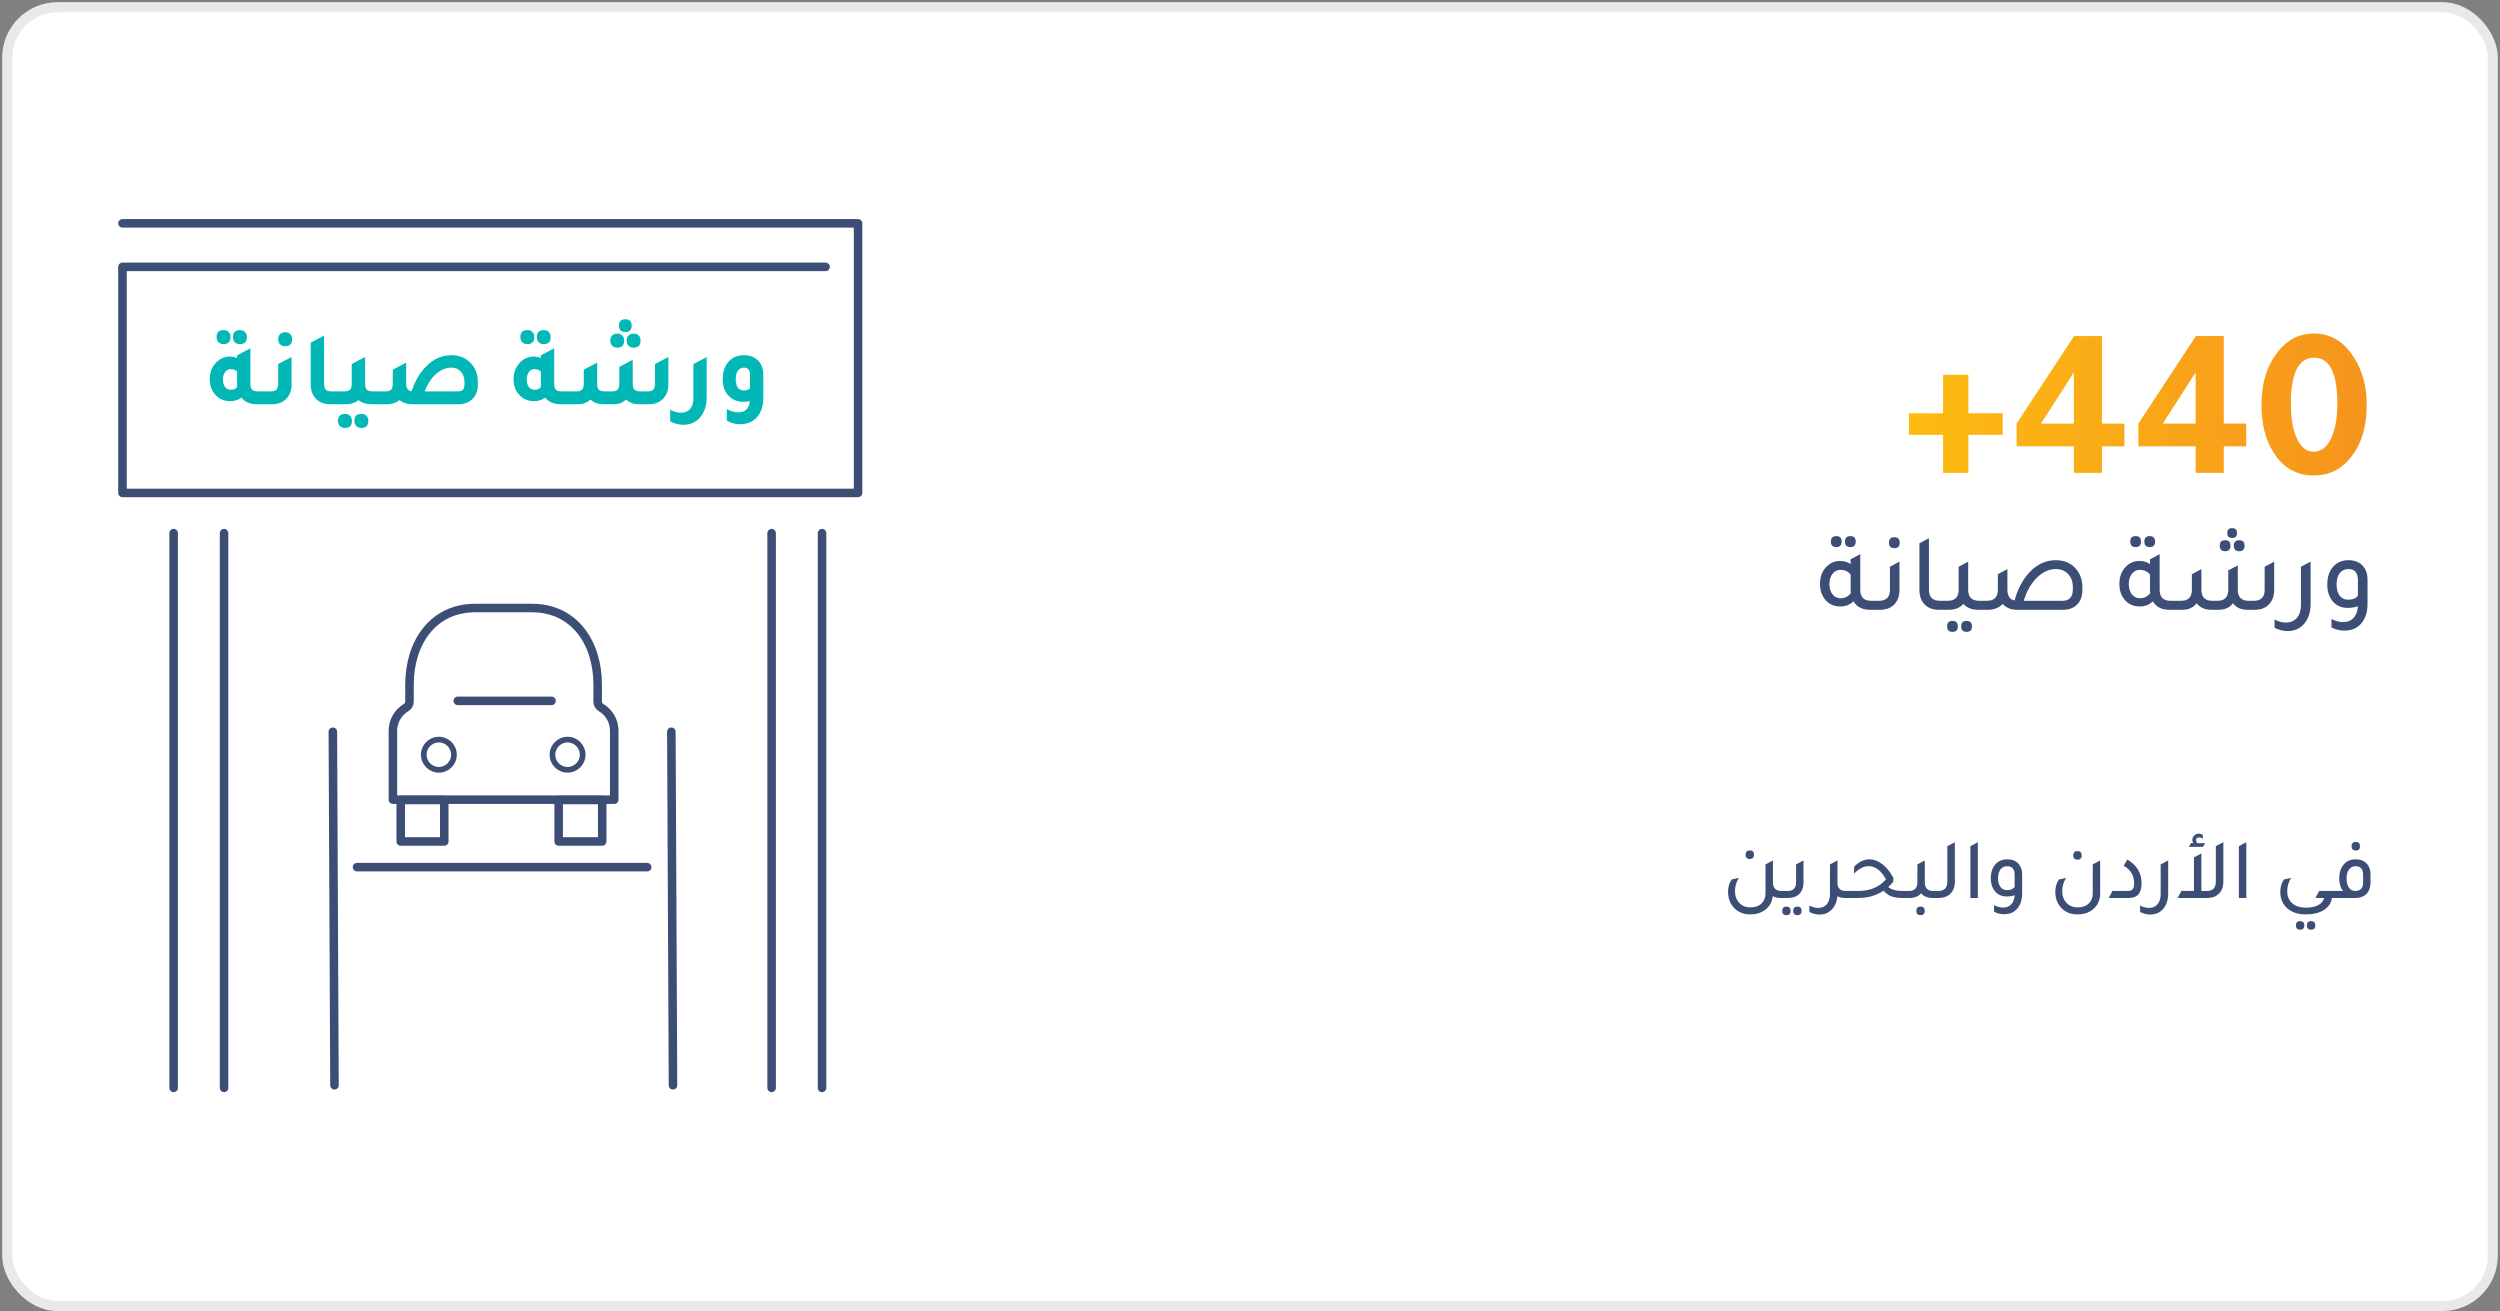 <svg width="347" height="182" viewBox="0 0 347 182" fill="none" xmlns="http://www.w3.org/2000/svg">
<rect x="0" y="0" width="347" height="182" fill="#808080" stroke="none"/>
<rect x="1" y="1" width="345" height="180.276" rx="7" fill="white"/>
<rect x="1" y="1" width="345" height="180.276" rx="7" stroke="#E9E9E9" stroke-width="1.4"/>
<path d="M114.588 37.04H17" stroke="#3D4E76" stroke-width="1.185" stroke-linecap="round" stroke-linejoin="round"/>
<path d="M31.035 47.766C30.739 47.766 30.503 47.677 30.326 47.5C30.149 47.323 30.06 47.082 30.06 46.777C30.06 46.137 30.385 45.817 31.035 45.817C31.33 45.817 31.561 45.905 31.729 46.083C31.906 46.25 31.994 46.481 31.994 46.777C31.994 47.436 31.674 47.766 31.035 47.766ZM33.309 47.766C33.013 47.766 32.777 47.677 32.6 47.5C32.423 47.323 32.334 47.082 32.334 46.777C32.334 46.137 32.659 45.817 33.309 45.817C33.604 45.817 33.835 45.905 34.003 46.083C34.18 46.25 34.269 46.481 34.269 46.777C34.269 47.436 33.949 47.766 33.309 47.766ZM35.804 54.323H37.133V56.109H35.627C34.712 56.109 34.003 55.804 33.501 55.194C33.077 55.519 32.561 55.681 31.95 55.681C31.044 55.681 30.321 55.342 29.779 54.662C29.336 54.101 29.115 53.427 29.115 52.639C29.115 51.664 29.43 50.872 30.06 50.262C30.592 49.75 31.207 49.494 31.906 49.494C32.27 49.494 32.605 49.563 32.91 49.7V49.316L34.756 48.342V53.259C34.756 53.643 34.835 53.919 34.992 54.086C35.16 54.244 35.43 54.323 35.804 54.323ZM32.91 51.561C32.654 51.344 32.364 51.236 32.039 51.236C31.714 51.236 31.448 51.369 31.241 51.635C31.044 51.901 30.946 52.25 30.946 52.683C30.946 53.117 31.044 53.461 31.241 53.717C31.438 53.973 31.709 54.101 32.053 54.101C32.428 54.101 32.718 53.973 32.925 53.717C32.915 53.638 32.91 53.515 32.91 53.348V51.561ZM39.584 48.061C39.289 48.061 39.053 47.973 38.876 47.795C38.698 47.618 38.61 47.377 38.61 47.072C38.61 46.786 38.698 46.555 38.876 46.378C39.053 46.201 39.289 46.112 39.584 46.112C39.88 46.112 40.111 46.201 40.278 46.378C40.456 46.545 40.544 46.777 40.544 47.072C40.544 47.731 40.224 48.061 39.584 48.061ZM36.247 56.109V54.323H37.576C37.95 54.323 38.216 54.244 38.373 54.086C38.531 53.919 38.61 53.643 38.61 53.259V50.527L40.47 49.553V53.348C40.47 54.244 40.195 54.943 39.643 55.445C39.161 55.888 38.531 56.109 37.753 56.109H36.247ZM45.841 56.109C44.945 56.109 44.251 55.824 43.759 55.253C43.336 54.761 43.124 54.126 43.124 53.348V47.559L44.985 46.585V53.259C44.985 53.643 45.063 53.919 45.221 54.086C45.378 54.244 45.644 54.323 46.018 54.323H47.347V56.109H45.841ZM51.714 54.323H53.043V56.109H51.537C50.818 56.109 50.222 55.917 49.75 55.533C49.278 55.917 48.682 56.109 47.963 56.109H46.457V54.323H47.786C48.16 54.323 48.426 54.244 48.583 54.086C48.741 53.919 48.82 53.643 48.82 53.259V50.527L50.68 49.553V53.259C50.68 53.643 50.759 53.919 50.917 54.086C51.074 54.244 51.34 54.323 51.714 54.323ZM47.889 57.453C48.185 57.453 48.416 57.537 48.583 57.704C48.761 57.881 48.849 58.118 48.849 58.413C48.849 59.073 48.529 59.402 47.889 59.402C47.594 59.402 47.358 59.314 47.181 59.137C47.003 58.959 46.915 58.718 46.915 58.413C46.915 57.773 47.24 57.453 47.889 57.453ZM50.163 57.453C50.459 57.453 50.69 57.537 50.858 57.704C51.035 57.881 51.123 58.118 51.123 58.413C51.123 59.073 50.803 59.402 50.163 59.402C49.868 59.402 49.632 59.314 49.455 59.137C49.278 58.959 49.189 58.718 49.189 58.413C49.189 57.773 49.514 57.453 50.163 57.453ZM57.13 54.308C57.602 52.87 58.291 51.704 59.197 50.808C60.201 49.804 61.353 49.302 62.653 49.302C63.814 49.302 64.745 49.705 65.444 50.513C66.034 51.192 66.33 52.034 66.33 53.038V53.363C66.33 54.259 66.049 54.958 65.488 55.46C65.005 55.893 64.38 56.109 63.612 56.109H57.233C56.514 56.109 55.919 55.917 55.446 55.533C54.974 55.917 54.378 56.109 53.66 56.109H52.153V54.323H53.482C53.856 54.323 54.122 54.244 54.28 54.086C54.437 53.919 54.516 53.643 54.516 53.259V51.31L56.377 50.336V53.259C56.377 53.889 56.628 54.239 57.13 54.308ZM64.469 53.245V53.038C64.469 52.447 64.302 51.965 63.967 51.591C63.632 51.217 63.199 51.029 62.667 51.029C61.9 51.029 61.181 51.325 60.511 51.916C59.852 52.506 59.33 53.309 58.946 54.323H63.539C63.893 54.323 64.134 54.249 64.262 54.101C64.4 53.944 64.469 53.658 64.469 53.245ZM73.201 47.766C72.906 47.766 72.67 47.677 72.493 47.5C72.315 47.323 72.227 47.082 72.227 46.777C72.227 46.137 72.552 45.817 73.201 45.817C73.497 45.817 73.728 45.905 73.895 46.083C74.073 46.25 74.161 46.481 74.161 46.777C74.161 47.436 73.841 47.766 73.201 47.766ZM75.476 47.766C75.18 47.766 74.944 47.677 74.767 47.5C74.59 47.323 74.501 47.082 74.501 46.777C74.501 46.137 74.826 45.817 75.476 45.817C75.771 45.817 76.002 45.905 76.17 46.083C76.347 46.25 76.435 46.481 76.435 46.777C76.435 47.436 76.115 47.766 75.476 47.766ZM77.971 54.323H79.3V56.109H77.794C76.878 56.109 76.17 55.804 75.668 55.194C75.244 55.519 74.727 55.681 74.117 55.681C73.211 55.681 72.488 55.342 71.946 54.662C71.503 54.101 71.282 53.427 71.282 52.639C71.282 51.664 71.597 50.872 72.227 50.262C72.758 49.75 73.374 49.494 74.073 49.494C74.437 49.494 74.772 49.563 75.077 49.7V49.316L76.923 48.342V53.259C76.923 53.643 77.001 53.919 77.159 54.086C77.326 54.244 77.597 54.323 77.971 54.323ZM75.077 51.561C74.821 51.344 74.531 51.236 74.206 51.236C73.881 51.236 73.615 51.369 73.408 51.635C73.211 51.901 73.113 52.25 73.113 52.683C73.113 53.117 73.211 53.461 73.408 53.717C73.605 53.973 73.876 54.101 74.22 54.101C74.594 54.101 74.885 53.973 75.092 53.717C75.082 53.638 75.077 53.515 75.077 53.348V51.561ZM86.801 46.083C86.211 46.083 85.915 45.782 85.915 45.182C85.915 44.601 86.211 44.31 86.801 44.31C87.382 44.31 87.673 44.601 87.673 45.182C87.673 45.782 87.382 46.083 86.801 46.083ZM85.679 48.253C85.384 48.253 85.147 48.165 84.97 47.987C84.793 47.81 84.704 47.569 84.704 47.264C84.704 46.978 84.793 46.747 84.97 46.57C85.147 46.393 85.384 46.304 85.679 46.304C85.975 46.304 86.206 46.393 86.373 46.57C86.55 46.737 86.639 46.969 86.639 47.264C86.639 47.923 86.319 48.253 85.679 48.253ZM87.953 48.253C87.658 48.253 87.422 48.165 87.244 47.987C87.067 47.81 86.979 47.569 86.979 47.264C86.979 46.978 87.067 46.747 87.244 46.57C87.422 46.393 87.658 46.304 87.953 46.304C88.249 46.304 88.48 46.393 88.647 46.57C88.825 46.737 88.913 46.969 88.913 47.264C88.913 47.923 88.593 48.253 87.953 48.253ZM78.414 56.109V54.323H79.979C80.353 54.323 80.619 54.244 80.776 54.086C80.944 53.919 81.028 53.643 81.028 53.259V51.31L82.888 50.336V53.259C82.888 53.643 82.967 53.919 83.124 54.086C83.282 54.244 83.548 54.323 83.922 54.323H84.926C85.3 54.323 85.566 54.244 85.723 54.086C85.881 53.919 85.96 53.643 85.96 53.259V50.926L87.82 49.937V53.259C87.82 53.643 87.899 53.919 88.057 54.086C88.224 54.244 88.495 54.323 88.869 54.323H89.873C90.247 54.323 90.513 54.244 90.67 54.086C90.828 53.919 90.907 53.643 90.907 53.259V50.527L92.767 49.553V53.348C92.767 54.224 92.501 54.913 91.97 55.415C91.507 55.858 90.897 56.09 90.139 56.109H88.677C87.948 56.109 87.353 55.893 86.89 55.46C86.467 55.883 85.906 56.099 85.207 56.109H83.745C83.016 56.109 82.421 55.893 81.958 55.46C81.495 55.893 80.9 56.109 80.171 56.109H78.414ZM98.087 55.194C98.087 56.336 97.772 57.261 97.142 57.97C96.561 58.63 95.793 58.959 94.838 58.959C94.218 58.959 93.612 58.802 93.022 58.487V56.862C93.534 57.148 94.036 57.291 94.528 57.291C95.069 57.291 95.488 57.114 95.783 56.759C96.088 56.415 96.241 55.932 96.241 55.312V50.542L98.087 49.553V55.194ZM104.087 55.681C103.782 55.74 103.467 55.77 103.142 55.77C102.237 55.77 101.513 55.43 100.972 54.751C100.529 54.18 100.307 53.491 100.307 52.683C100.307 51.6 100.602 50.749 101.193 50.129C101.715 49.577 102.404 49.302 103.26 49.302C104.137 49.302 104.821 49.582 105.313 50.144C105.736 50.626 105.948 51.256 105.948 52.034V55.194C105.948 56.355 105.643 57.271 105.032 57.941C104.461 58.571 103.684 58.886 102.699 58.886C102.079 58.886 101.474 58.718 100.883 58.383V56.774C101.415 57.079 101.946 57.232 102.478 57.232C103.433 57.232 103.969 56.715 104.087 55.681ZM104.102 52.004C104.102 51.354 103.822 51.029 103.26 51.029C102.906 51.029 102.625 51.172 102.419 51.458C102.222 51.743 102.123 52.132 102.123 52.624C102.123 53.668 102.497 54.19 103.246 54.19C103.639 54.19 103.925 54.091 104.102 53.894V52.004Z" fill="#01B8B6"/>
<path d="M17 31H119.1V68.416H17V37.305" stroke="#3D4E76" stroke-width="1.185" stroke-linecap="round" stroke-linejoin="round"/>
<path d="M24.1 74V151" stroke="#3D4E76" stroke-width="1.185" stroke-linecap="round" stroke-linejoin="round"/>
<path d="M31.1 74V151" stroke="#3D4E76" stroke-width="1.185" stroke-linecap="round" stroke-linejoin="round"/>
<path fill-rule="evenodd" clip-rule="evenodd" d="M63.009 104.755C63.009 105.912 62.071 106.85 60.914 106.85C59.757 106.85 58.819 105.912 58.819 104.755C58.819 103.597 59.757 102.659 60.914 102.659C62.071 102.659 63.009 103.597 63.009 104.755Z" stroke="#3D4E76" stroke-width="0.79" stroke-linecap="round" stroke-linejoin="round"/>
<path fill-rule="evenodd" clip-rule="evenodd" d="M80.873 104.755C80.873 105.912 79.934 106.85 78.777 106.85C77.62 106.85 76.682 105.912 76.682 104.755C76.682 103.597 77.62 102.659 78.777 102.659C79.934 102.659 80.873 103.597 80.873 104.755Z" stroke="#3D4E76" stroke-width="0.79" stroke-linecap="round" stroke-linejoin="round"/>
<path fill-rule="evenodd" clip-rule="evenodd" d="M55.621 116.799H61.664V111.042H55.621V116.799Z" stroke="#3D4E76" stroke-width="1.185" stroke-linecap="round" stroke-linejoin="round"/>
<path fill-rule="evenodd" clip-rule="evenodd" d="M77.543 116.799H83.585V111.042H77.543V116.799Z" stroke="#3D4E76" stroke-width="1.185" stroke-linecap="round" stroke-linejoin="round"/>
<path fill-rule="evenodd" clip-rule="evenodd" d="M82.955 97.392V95.012C82.955 89.172 79.678 84.394 73.839 84.394H65.954C60.116 84.394 56.839 89.172 56.839 95.012V97.392C56.839 97.723 56.665 98.029 56.38 98.199C55.279 98.853 54.537 100.056 54.537 101.424V110.997H85.257V101.424C85.257 100.056 84.515 98.853 83.413 98.199C83.129 98.029 82.955 97.723 82.955 97.392Z" stroke="#3D4E76" stroke-width="1.185" stroke-linecap="round" stroke-linejoin="round"/>
<path d="M63.538 97.277H76.55" stroke="#3D4E76" stroke-width="1.185" stroke-linecap="round" stroke-linejoin="round"/>
<path d="M107.1 74V151" stroke="#3D4E76" stroke-width="1.185" stroke-linecap="round" stroke-linejoin="round"/>
<path d="M93.184 101.568L93.411 150.635" stroke="#3D4E76" stroke-width="1.185" stroke-linecap="round" stroke-linejoin="round"/>
<path d="M46.199 101.568L46.425 150.635" stroke="#3D4E76" stroke-width="1.185" stroke-linecap="round" stroke-linejoin="round"/>
<path d="M49.555 120.362H89.828" stroke="#3D4E76" stroke-width="1.185" stroke-linecap="round" stroke-linejoin="round"/>
<path d="M114.1 74V151" stroke="#3D4E76" stroke-width="1.185" stroke-linecap="round" stroke-linejoin="round"/>
<path d="M269.7 60.358H264.96V57.358H269.7V52.018H273.21V57.358H277.98V60.358H273.21V65.638H269.7V60.358ZM279.901 58.798C282.601 54.678 285.261 50.628 287.881 46.648H291.751V58.798H294.871V61.948H291.751V65.638H287.851V61.948H279.901V58.798ZM283.291 58.798H287.851V51.688L283.291 58.798ZM296.806 58.798C299.506 54.678 302.166 50.628 304.786 46.648H308.656V58.798H311.776V61.948H308.656V65.638H304.756V61.948H296.806V58.798ZM300.196 58.798H304.756V51.688L300.196 58.798ZM321.15 46.288C323.47 46.288 325.33 47.398 326.73 49.618C327.91 51.458 328.5 53.648 328.5 56.188C328.5 59.248 327.75 61.698 326.25 63.538C324.93 65.178 323.23 65.998 321.15 65.998C318.77 65.998 316.91 64.938 315.57 62.818C314.45 61.058 313.89 58.848 313.89 56.188C313.89 53.228 314.63 50.798 316.11 48.898C317.45 47.158 319.13 46.288 321.15 46.288ZM321.21 49.648C319.05 49.648 317.97 51.768 317.97 56.008C317.97 58.148 318.28 59.828 318.9 61.048C319.46 62.148 320.2 62.698 321.12 62.698C322.14 62.698 322.94 62.108 323.52 60.928C324.12 59.728 324.42 58.088 324.42 56.008C324.42 51.768 323.35 49.648 321.21 49.648Z" fill="url(#paint0_linear_581_40089)"/>
<path d="M254.88 75.937C254.377 75.937 254.125 75.68 254.125 75.167C254.125 74.664 254.377 74.412 254.88 74.412C255.373 74.412 255.619 74.664 255.619 75.167C255.619 75.68 255.373 75.937 254.88 75.937ZM256.836 75.937C256.333 75.937 256.081 75.68 256.081 75.167C256.081 74.664 256.333 74.412 256.836 74.412C257.329 74.412 257.575 74.664 257.575 75.167C257.575 75.68 257.329 75.937 256.836 75.937ZM259.7 83.39H260.717V84.638H259.546C258.489 84.638 257.729 84.248 257.267 83.467C256.774 83.94 256.163 84.176 255.434 84.176C254.531 84.176 253.812 83.837 253.278 83.159C252.837 82.585 252.616 81.881 252.616 81.05C252.616 80.054 252.919 79.253 253.525 78.647C254.038 78.124 254.664 77.862 255.404 77.862C255.968 77.862 256.456 78.006 256.867 78.293V77.631L258.206 76.922V81.85C258.206 82.877 258.704 83.39 259.7 83.39ZM256.867 79.725C256.487 79.304 256.02 79.094 255.465 79.094C255.013 79.094 254.644 79.279 254.356 79.648C254.069 80.008 253.925 80.48 253.925 81.065C253.925 81.66 254.069 82.138 254.356 82.497C254.644 82.857 255.019 83.036 255.481 83.036C256.055 83.036 256.528 82.8 256.897 82.328C256.877 82.143 256.867 81.999 256.867 81.897V79.725ZM262.94 76.091C262.437 76.091 262.185 75.834 262.185 75.321C262.185 74.818 262.437 74.566 262.94 74.566C263.433 74.566 263.679 74.818 263.679 75.321C263.679 75.834 263.433 76.091 262.94 76.091ZM259.798 84.638V83.39H260.815C261.821 83.39 262.324 82.877 262.324 81.85V78.663L263.648 77.954V81.897C263.648 82.769 263.386 83.457 262.863 83.96C262.38 84.412 261.749 84.638 260.969 84.638H259.798ZM269.093 84.638C268.2 84.638 267.512 84.35 267.03 83.775C266.619 83.283 266.414 82.656 266.414 81.897V75.413L267.738 74.705V81.85C267.738 82.877 268.241 83.39 269.247 83.39H270.264V84.638H269.093ZM274.692 83.39H275.709V84.638H274.538C273.686 84.638 273.014 84.366 272.521 83.822C272.028 84.366 271.355 84.638 270.503 84.638H269.333V83.39H270.349C271.355 83.39 271.859 82.877 271.859 81.85V78.663L273.183 77.954V81.85C273.183 82.877 273.686 83.39 274.692 83.39ZM271.012 86.178C271.504 86.178 271.751 86.434 271.751 86.948C271.751 87.451 271.504 87.702 271.012 87.702C270.508 87.702 270.257 87.451 270.257 86.948C270.257 86.434 270.508 86.178 271.012 86.178ZM272.967 86.178C273.46 86.178 273.707 86.434 273.707 86.948C273.707 87.451 273.46 87.702 272.967 87.702C272.464 87.702 272.213 87.451 272.213 86.948C272.213 86.434 272.464 86.178 272.967 86.178ZM279.628 83.344C280.039 81.794 280.716 80.5 281.661 79.463C282.718 78.324 283.95 77.754 285.357 77.754C286.527 77.754 287.462 78.16 288.16 78.971C288.745 79.659 289.037 80.505 289.037 81.512V81.912C289.037 82.805 288.765 83.498 288.221 83.991C287.749 84.422 287.128 84.638 286.358 84.638H279.982C279.13 84.638 278.458 84.366 277.965 83.822C277.472 84.366 276.8 84.638 275.947 84.638H274.777V83.39H275.793C276.8 83.39 277.303 82.877 277.303 81.85V79.694L278.627 78.986V81.85C278.627 82.713 278.961 83.211 279.628 83.344ZM287.713 81.789V81.512C287.713 80.711 287.467 80.074 286.974 79.602C286.543 79.191 286.009 78.986 285.372 78.986C284.284 78.986 283.304 79.489 282.431 80.495C281.764 81.265 281.25 82.23 280.891 83.39H286.281C287.236 83.39 287.713 82.857 287.713 81.789ZM296.433 75.937C295.93 75.937 295.678 75.68 295.678 75.167C295.678 74.664 295.93 74.412 296.433 74.412C296.926 74.412 297.172 74.664 297.172 75.167C297.172 75.68 296.926 75.937 296.433 75.937ZM298.389 75.937C297.886 75.937 297.634 75.68 297.634 75.167C297.634 74.664 297.886 74.412 298.389 74.412C298.881 74.412 299.128 74.664 299.128 75.167C299.128 75.68 298.881 75.937 298.389 75.937ZM301.253 83.39H302.269V84.638H301.099C300.042 84.638 299.282 84.248 298.82 83.467C298.327 83.94 297.716 84.176 296.987 84.176C296.084 84.176 295.365 83.837 294.831 83.159C294.39 82.585 294.169 81.881 294.169 81.05C294.169 80.054 294.472 79.253 295.078 78.647C295.591 78.124 296.217 77.862 296.956 77.862C297.521 77.862 298.009 78.006 298.419 78.293V77.631L299.759 76.922V81.85C299.759 82.877 300.257 83.39 301.253 83.39ZM298.419 79.725C298.04 79.304 297.572 79.094 297.018 79.094C296.566 79.094 296.197 79.279 295.909 79.648C295.622 80.008 295.478 80.48 295.478 81.065C295.478 81.66 295.622 82.138 295.909 82.497C296.197 82.857 296.571 83.036 297.033 83.036C297.608 83.036 298.081 82.8 298.45 82.328C298.43 82.143 298.419 81.999 298.419 81.897V79.725ZM309.821 74.674C309.369 74.674 309.143 74.443 309.143 73.981C309.143 73.529 309.369 73.303 309.821 73.303C310.273 73.303 310.499 73.529 310.499 73.981C310.499 74.443 310.273 74.674 309.821 74.674ZM308.851 76.507C308.348 76.507 308.096 76.25 308.096 75.737C308.096 75.234 308.348 74.982 308.851 74.982C309.344 74.982 309.59 75.234 309.59 75.737C309.59 76.25 309.344 76.507 308.851 76.507ZM310.807 76.507C310.304 76.507 310.052 76.25 310.052 75.737C310.052 75.234 310.304 74.982 310.807 74.982C311.299 74.982 311.546 75.234 311.546 75.737C311.546 76.25 311.299 76.507 310.807 76.507ZM301.351 84.638V83.39H302.737C303.733 83.39 304.231 82.877 304.231 81.85V79.694L305.555 78.986V81.85C305.555 82.877 306.058 83.39 307.064 83.39H307.773C308.779 83.39 309.282 82.877 309.282 81.85V79.171L310.606 78.478V81.85C310.606 82.877 311.104 83.39 312.1 83.39H312.824C313.83 83.39 314.333 82.877 314.333 81.85V78.663L315.658 77.954V81.897C315.658 82.769 315.396 83.452 314.872 83.945C314.41 84.397 313.794 84.628 313.024 84.638H311.962C311.058 84.638 310.386 84.335 309.944 83.729C309.503 84.325 308.846 84.628 307.973 84.638H306.91C306.028 84.638 305.355 84.335 304.893 83.729C304.452 84.335 303.779 84.638 302.876 84.638H301.351ZM320.713 83.822C320.713 84.972 320.41 85.895 319.804 86.594C319.229 87.261 318.464 87.595 317.51 87.595C316.894 87.595 316.293 87.441 315.708 87.133V85.978C316.231 86.265 316.755 86.409 317.279 86.409C317.936 86.409 318.449 86.188 318.819 85.747C319.188 85.305 319.373 84.694 319.373 83.914V78.663L320.713 77.954V83.822ZM327.275 84.145C326.885 84.299 326.408 84.376 325.843 84.376C324.929 84.376 324.211 84.032 323.687 83.344C323.246 82.759 323.025 82.025 323.025 81.142C323.025 80.054 323.317 79.202 323.903 78.586C324.426 78.031 325.114 77.754 325.966 77.754C326.839 77.754 327.511 78.026 327.984 78.57C328.405 79.053 328.615 79.684 328.615 80.464V83.822C328.615 84.982 328.312 85.901 327.706 86.578C327.131 87.215 326.367 87.533 325.412 87.533C324.775 87.533 324.175 87.384 323.61 87.086V85.916C324.154 86.204 324.693 86.347 325.227 86.347C325.833 86.347 326.315 86.152 326.675 85.762C327.034 85.382 327.234 84.843 327.275 84.145ZM327.275 80.526C327.275 79.499 326.839 78.986 325.966 78.986C325.453 78.986 325.047 79.176 324.75 79.556C324.462 79.936 324.318 80.454 324.318 81.111C324.318 81.758 324.457 82.276 324.734 82.667C325.022 83.046 325.407 83.236 325.889 83.236C326.567 83.236 327.029 83.046 327.275 82.667V80.526Z" fill="#3D4E76"/>
<path d="M242.878 119.226C242.486 119.226 242.29 119.026 242.29 118.626C242.29 118.234 242.486 118.038 242.878 118.038C243.262 118.038 243.454 118.234 243.454 118.626C243.454 119.026 243.262 119.226 242.878 119.226ZM247.258 123.666H248.05V124.638H247.138C246.722 124.638 246.362 124.554 246.058 124.386C245.962 125.202 245.606 125.838 244.99 126.294C244.438 126.71 243.754 126.918 242.938 126.918C241.898 126.918 241.09 126.55 240.514 125.814C240.074 125.246 239.854 124.574 239.854 123.798C239.854 123.126 240.022 122.55 240.358 122.07L241.354 121.854C240.994 122.422 240.814 123.034 240.814 123.69C240.814 124.362 241.022 124.914 241.438 125.346C241.83 125.746 242.33 125.946 242.938 125.946C243.642 125.946 244.186 125.742 244.57 125.334C244.89 124.99 245.05 124.542 245.05 123.99V119.982L246.082 119.43V122.466C246.082 123.266 246.474 123.666 247.258 123.666ZM247.326 124.638V123.666H248.118C248.902 123.666 249.294 123.266 249.294 122.466V119.982L250.326 119.43V122.502C250.326 123.182 250.122 123.718 249.714 124.11C249.338 124.462 248.846 124.638 248.238 124.638H247.326ZM247.962 127.026C247.57 127.026 247.374 126.826 247.374 126.426C247.374 126.034 247.57 125.838 247.962 125.838C248.346 125.838 248.538 126.034 248.538 126.426C248.538 126.826 248.346 127.026 247.962 127.026ZM249.486 127.026C249.094 127.026 248.898 126.826 248.898 126.426C248.898 126.034 249.094 125.838 249.486 125.838C249.87 125.838 250.062 126.034 250.062 126.426C250.062 126.826 249.87 127.026 249.486 127.026ZM256.206 123.666H256.998V124.638H256.086C255.678 124.638 255.326 124.558 255.03 124.398C254.958 125.19 254.682 125.822 254.202 126.294C253.762 126.726 253.21 126.942 252.546 126.942C252.066 126.942 251.598 126.822 251.142 126.582V125.682C251.55 125.906 251.958 126.018 252.366 126.018C252.878 126.018 253.278 125.846 253.566 125.502C253.854 125.158 253.998 124.682 253.998 124.074V119.982L255.03 119.43V119.442L255.042 119.43V122.706C255.114 123.346 255.502 123.666 256.206 123.666ZM264.103 123.666H264.883V124.638H264.091C263.443 124.638 262.923 124.566 262.531 124.422C262.139 124.27 261.775 124.006 261.439 123.63C260.431 124.302 259.255 124.638 257.911 124.638H256.279V123.666H257.923C259.547 123.666 260.831 123.13 261.775 122.058C261.111 120.834 260.303 120.222 259.351 120.222C258.703 120.222 258.035 120.566 257.347 121.254V120.294C258.019 119.614 258.731 119.274 259.483 119.274C260.099 119.274 260.695 119.498 261.271 119.946C261.847 120.386 262.355 121.018 262.795 121.842V122.37C262.547 122.682 262.311 122.934 262.087 123.126C262.519 123.486 263.191 123.666 264.103 123.666ZM268.341 123.666H269.133V124.638H268.221C267.557 124.638 267.033 124.426 266.649 124.002C266.265 124.426 265.741 124.638 265.077 124.638H264.165V123.666H264.957C265.741 123.666 266.133 123.266 266.133 122.466V119.982L267.165 119.43V122.466C267.165 123.266 267.557 123.666 268.341 123.666ZM266.577 125.838C266.961 125.838 267.153 126.034 267.153 126.426C267.153 126.826 266.961 127.026 266.577 127.026C266.185 127.026 265.989 126.826 265.989 126.426C265.989 126.034 266.185 125.838 266.577 125.838ZM268.408 124.638V123.666H269.044C269.876 123.666 270.292 123.23 270.292 122.358V117.45L271.336 116.898V122.37C271.336 123.082 271.124 123.646 270.7 124.062C270.3 124.446 269.776 124.638 269.128 124.638H268.408ZM273.492 124.638V117.45L274.524 116.898V124.638H273.492ZM279.632 124.254C279.328 124.374 278.956 124.434 278.516 124.434C277.804 124.434 277.244 124.166 276.836 123.63C276.492 123.174 276.32 122.602 276.32 121.914C276.32 121.066 276.548 120.402 277.004 119.922C277.412 119.49 277.948 119.274 278.612 119.274C279.292 119.274 279.816 119.486 280.184 119.91C280.512 120.286 280.676 120.778 280.676 121.386V124.002C280.676 124.906 280.44 125.622 279.968 126.15C279.52 126.646 278.924 126.894 278.18 126.894C277.684 126.894 277.216 126.778 276.776 126.546V125.634C277.2 125.858 277.62 125.97 278.036 125.97C278.508 125.97 278.884 125.818 279.164 125.514C279.444 125.218 279.6 124.798 279.632 124.254ZM279.632 121.434C279.632 120.634 279.292 120.234 278.612 120.234C278.212 120.234 277.896 120.382 277.664 120.678C277.44 120.974 277.328 121.378 277.328 121.89C277.328 122.394 277.436 122.798 277.652 123.102C277.876 123.398 278.176 123.546 278.552 123.546C279.08 123.546 279.44 123.398 279.632 123.102V121.434ZM288.36 119.322C287.968 119.322 287.772 119.122 287.772 118.722C287.772 118.33 287.968 118.134 288.36 118.134C288.744 118.134 288.936 118.33 288.936 118.722C288.936 119.122 288.744 119.322 288.36 119.322ZM291.504 123.99C291.504 124.91 291.184 125.642 290.544 126.186C289.976 126.674 289.248 126.918 288.36 126.918C287.32 126.918 286.512 126.55 285.936 125.814C285.496 125.246 285.276 124.574 285.276 123.798C285.276 123.126 285.444 122.55 285.78 122.07L286.776 121.854C286.416 122.422 286.236 123.034 286.236 123.69C286.236 124.362 286.444 124.914 286.86 125.346C287.252 125.746 287.752 125.946 288.36 125.946C289.064 125.946 289.608 125.742 289.992 125.334C290.312 124.99 290.472 124.542 290.472 123.99V119.982L291.504 119.43V123.99ZM292.7 124.638L293.204 123.666H295.34C295.66 123.666 295.884 123.586 296.012 123.426C296.148 123.266 296.216 122.99 296.216 122.598C296.216 121.526 295.732 120.714 294.764 120.162L295.268 119.31C296.588 120.062 297.248 121.162 297.248 122.61C297.248 123.962 296.672 124.638 295.52 124.638H292.7ZM300.944 124.002C300.944 124.898 300.708 125.618 300.236 126.162C299.788 126.682 299.192 126.942 298.448 126.942C297.968 126.942 297.5 126.822 297.044 126.582V125.682C297.452 125.906 297.86 126.018 298.268 126.018C298.78 126.018 299.18 125.846 299.468 125.502C299.756 125.158 299.9 124.682 299.9 124.074V119.982L300.944 119.43V124.002ZM306.069 117.03L305.793 117.546H303.813L304.089 117.03H304.413C304.333 116.886 304.293 116.734 304.293 116.574C304.293 116.342 304.381 116.142 304.557 115.974C304.733 115.798 304.941 115.71 305.181 115.71C305.381 115.71 305.573 115.774 305.757 115.902V116.43C305.581 116.294 305.413 116.226 305.253 116.226C304.957 116.226 304.809 116.358 304.809 116.622C304.809 116.758 304.865 116.894 304.977 117.03H306.069ZM307.557 117.45L308.601 116.898V122.37C308.601 123.082 308.389 123.646 307.965 124.062C307.565 124.446 307.041 124.638 306.393 124.638H302.265L302.769 123.666H304.521V119.01L305.553 118.458V123.666H306.309C307.141 123.666 307.557 123.23 307.557 122.358V117.45ZM310.758 124.638V117.45L311.79 116.898V124.638H310.758ZM323.67 124.638C323.59 125.342 323.206 125.906 322.518 126.33C321.878 126.722 321.062 126.918 320.07 126.918C318.806 126.918 317.854 126.55 317.214 125.814C316.742 125.27 316.506 124.598 316.506 123.798C316.506 123.126 316.674 122.55 317.01 122.07L318.006 121.854C317.646 122.422 317.466 123.034 317.466 123.69C317.466 124.402 317.698 124.962 318.162 125.37C318.618 125.778 319.254 125.982 320.07 125.982C320.758 125.982 321.326 125.862 321.774 125.622C322.222 125.382 322.494 125.054 322.59 124.638H321.39L321.894 123.666H323.706V124.638H323.67ZM319.266 129.042C318.874 129.042 318.678 128.842 318.678 128.442C318.678 128.05 318.874 127.854 319.266 127.854C319.65 127.854 319.842 128.05 319.842 128.442C319.842 128.842 319.65 129.042 319.266 129.042ZM320.79 129.042C320.398 129.042 320.202 128.842 320.202 128.442C320.202 128.05 320.398 127.854 320.79 127.854C321.174 127.854 321.366 128.05 321.366 128.442C321.366 128.842 321.174 129.042 320.79 129.042ZM326.988 118.05C326.596 118.05 326.4 117.85 326.4 117.45C326.4 117.058 326.596 116.862 326.988 116.862C327.372 116.862 327.564 117.058 327.564 117.45C327.564 117.85 327.372 118.05 326.988 118.05ZM323.076 124.638V123.666H325.236C324.868 123.258 324.684 122.69 324.684 121.962C324.684 121.09 324.912 120.41 325.368 119.922C325.768 119.49 326.3 119.274 326.964 119.274C327.644 119.274 328.172 119.486 328.548 119.91C328.868 120.286 329.028 120.778 329.028 121.386V122.526C329.02 123.19 328.824 123.714 328.44 124.098C328.064 124.458 327.564 124.638 326.94 124.638H323.076ZM327.996 121.434C327.996 120.634 327.652 120.234 326.964 120.234C326.572 120.234 326.264 120.386 326.04 120.69C325.816 120.986 325.704 121.402 325.704 121.938C325.704 122.466 325.812 122.886 326.028 123.198C326.244 123.51 326.532 123.666 326.892 123.666C327.628 123.666 327.996 123.282 327.996 122.514V121.434Z" fill="#3D4E76"/>
<defs>
<linearGradient id="paint0_linear_581_40089" x1="264.001" y1="71.638" x2="330" y2="71.638" gradientUnits="userSpaceOnUse">
<stop stop-color="#FDBC11"/>
<stop offset="1" stop-color="#F6931D"/>
</linearGradient>
</defs>
</svg>

